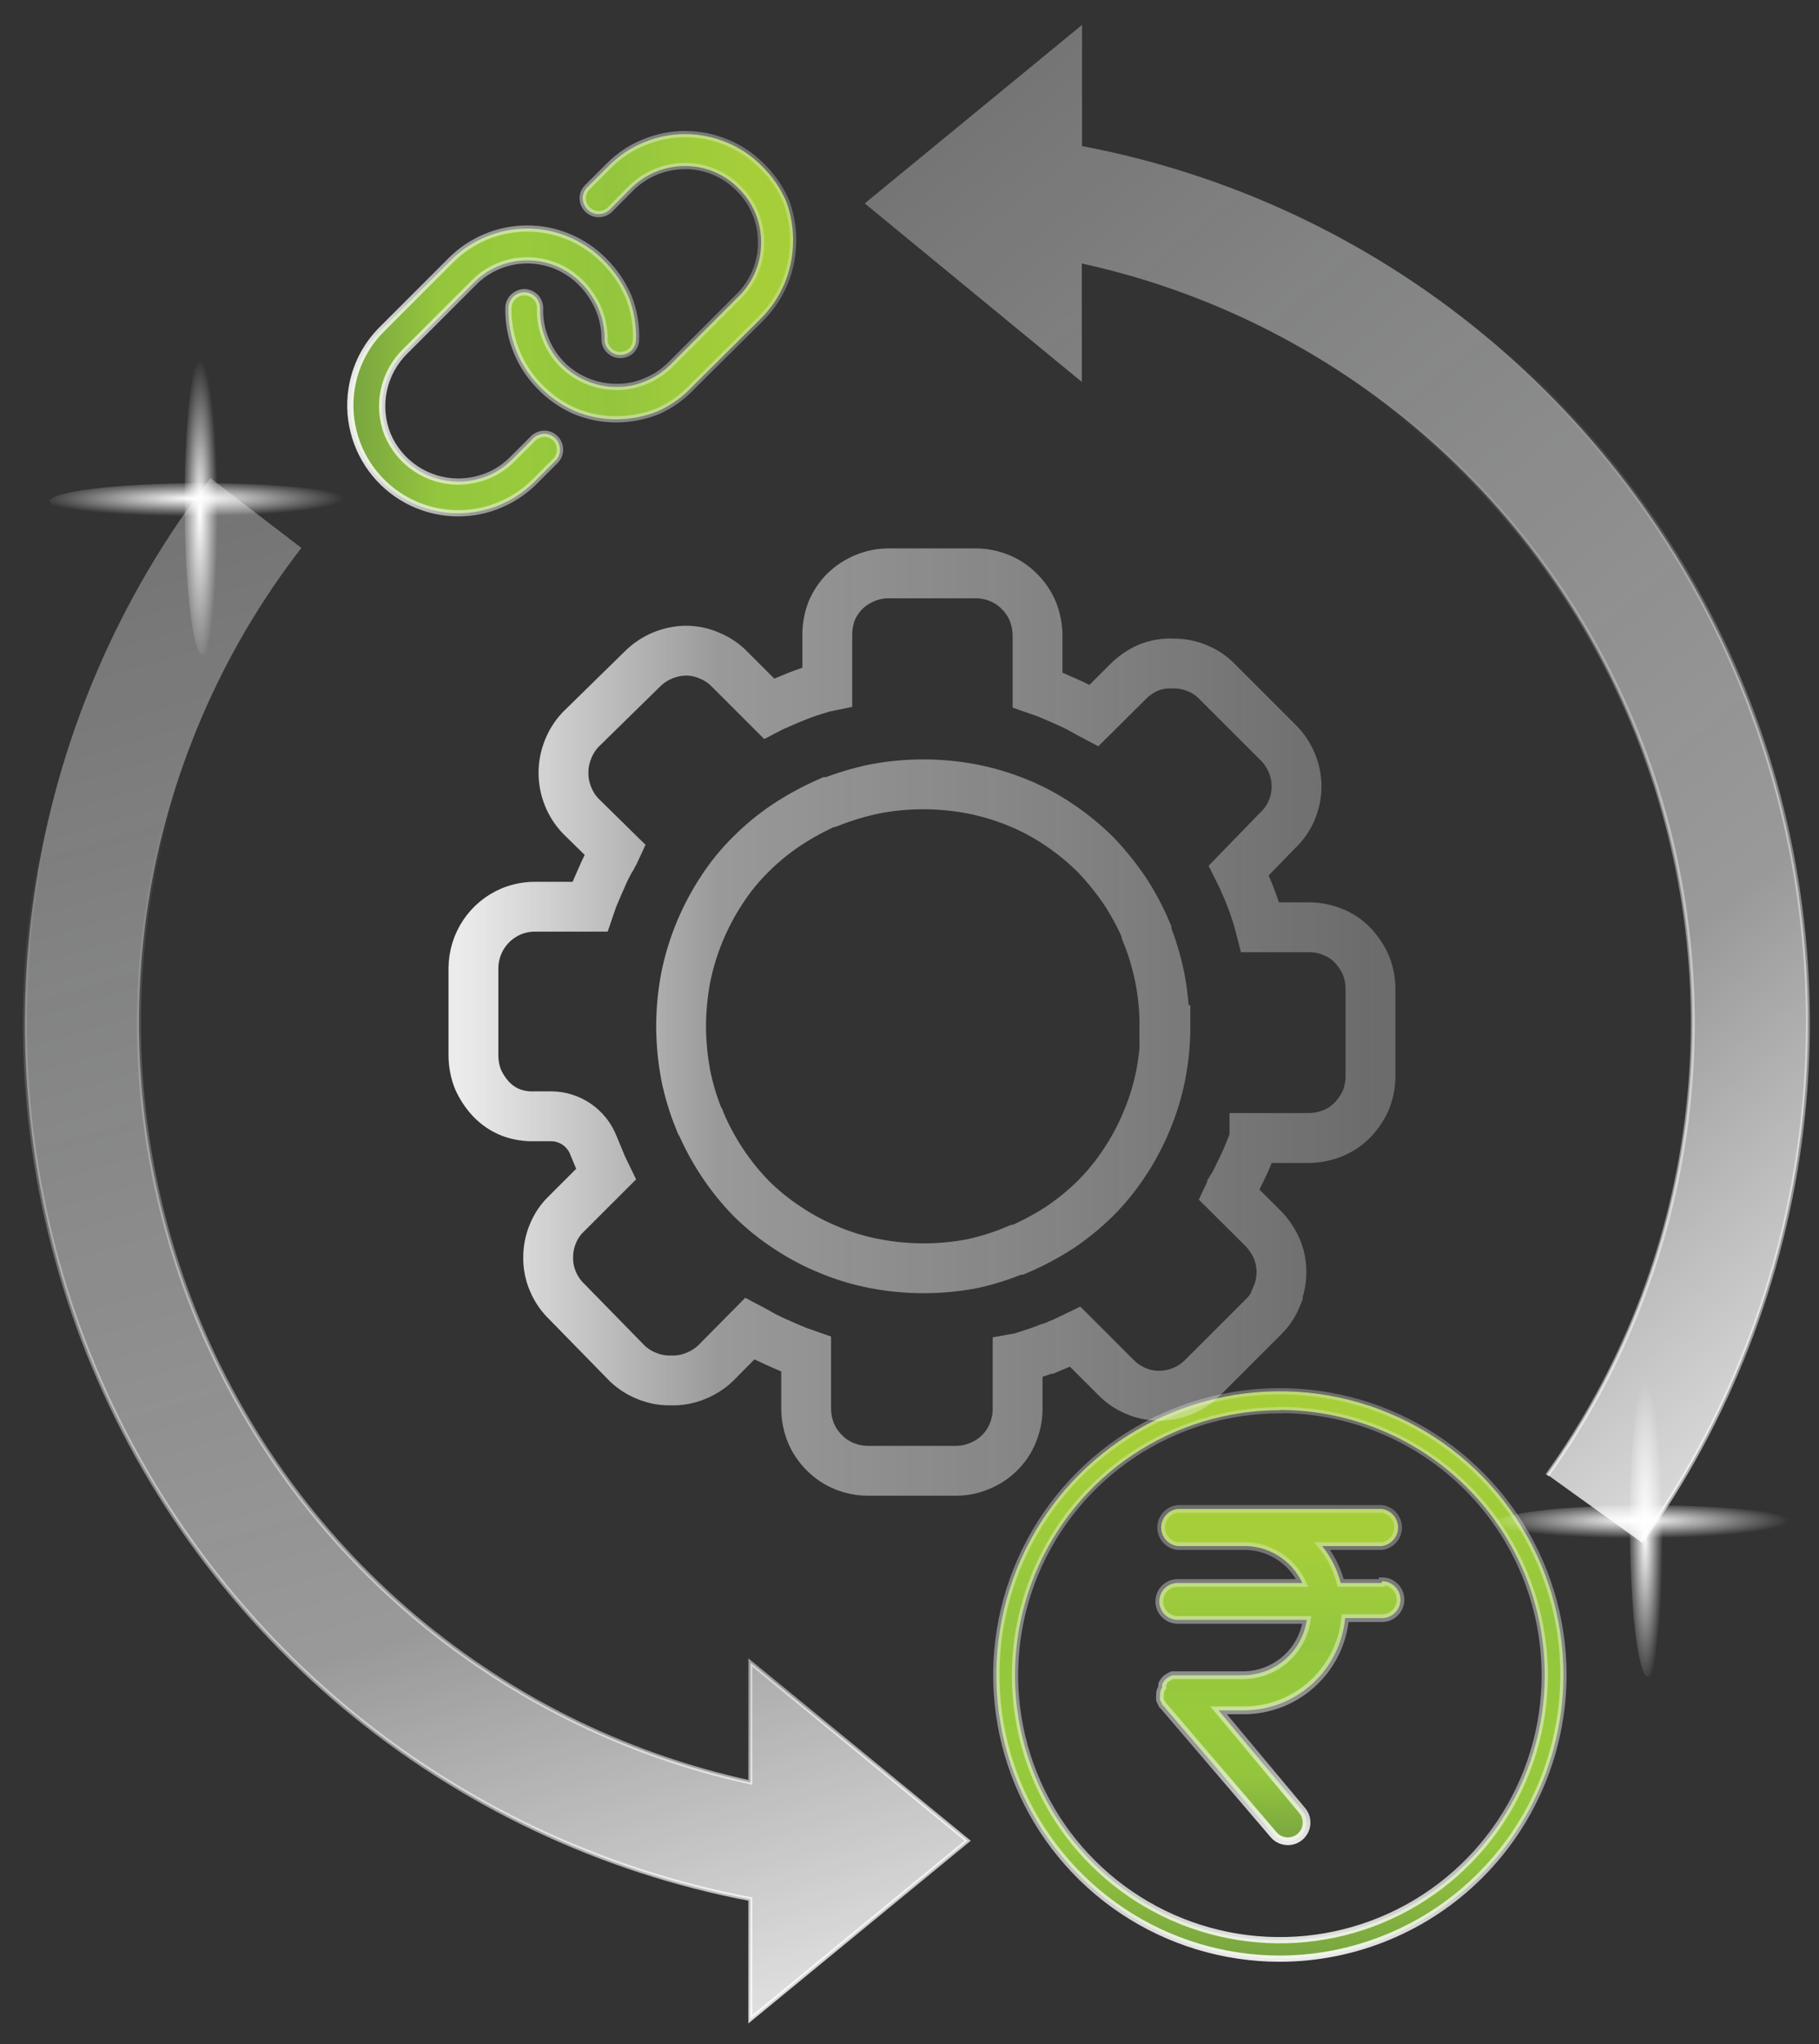 <svg width="73" height="82" viewBox="0 0 73 82" fill="none" xmlns="http://www.w3.org/2000/svg">
<rect x="0" y="0" width="73" height="82" fill="#333333" stroke="none"/>
<path fill-rule="evenodd" clip-rule="evenodd" d="M12.094 21.98C8.874 26.14 6.76 31.048 5.948 36.246C5.137 41.444 5.655 46.763 7.454 51.707C9.253 56.651 12.274 61.059 16.237 64.52C20.199 67.981 24.973 70.382 30.114 71.5V66.69L38.834 73.84L30.114 81V76.18C24.105 75.04 18.488 72.379 13.8 68.451C9.112 64.523 5.509 59.458 3.335 53.741C1.162 48.024 0.49 41.845 1.385 35.795C2.279 29.744 4.709 24.024 8.444 19.18" fill="url(#paint0_linear_852_6093)"/>
<path fill-rule="evenodd" clip-rule="evenodd" d="M62.094 59.15C65.097 54.955 67.012 50.079 67.666 44.961C68.32 39.843 67.694 34.643 65.842 29.827C63.99 25.012 60.971 20.731 57.057 17.37C53.142 14.009 48.454 11.672 43.414 10.57V15.32L34.704 8.16L43.424 1V5.86C49.33 6.979 54.86 9.567 59.502 13.386C64.144 17.205 67.75 22.132 69.986 27.712C72.222 33.292 73.016 39.346 72.296 45.314C71.575 51.282 69.363 56.972 65.864 61.86" fill="url(#paint1_linear_852_6093)"/>
<path d="M12.094 21.98C8.874 26.14 6.76 31.048 5.948 36.246C5.137 41.444 5.655 46.763 7.454 51.707C9.253 56.651 12.274 61.059 16.237 64.52C20.199 67.981 24.973 70.382 30.114 71.5V66.69L38.834 73.84L30.114 81V76.18C24.105 75.04 18.488 72.379 13.8 68.451C9.112 64.523 5.509 59.458 3.335 53.741C1.162 48.024 0.49 41.845 1.385 35.795C2.279 29.744 4.709 24.024 8.444 19.18M62.094 59.18C65.104 54.984 67.025 50.106 67.683 44.984C68.34 39.863 67.715 34.658 65.863 29.837C64.01 25.017 60.989 20.733 57.071 17.37C53.152 14.007 48.459 11.67 43.414 10.57V15.32L34.704 8.16L43.424 1V5.86C49.33 6.979 54.86 9.567 59.502 13.386C64.144 17.205 67.75 22.132 69.986 27.712C72.222 33.292 73.016 39.346 72.296 45.314C71.575 51.282 69.363 56.972 65.864 61.86" stroke="url(#paint2_linear_852_6093)" stroke-width="0.16" stroke-miterlimit="10"/>
<path d="M31.824 9.83C31.785 10.932 31.332 11.979 30.554 12.76L27.794 15.5C27.399 15.924 26.923 16.265 26.394 16.5C25.866 16.71 25.302 16.819 24.734 16.82C24.153 16.822 23.578 16.706 23.044 16.48C22.513 16.242 22.034 15.902 21.634 15.48C21.229 15.065 20.913 14.571 20.704 14.03C20.494 13.492 20.392 12.918 20.404 12.34C20.412 12.173 20.483 12.015 20.605 11.9C20.726 11.784 20.887 11.72 21.054 11.72C21.223 11.729 21.384 11.8 21.504 11.92C21.617 12.046 21.678 12.21 21.674 12.38C21.662 12.787 21.734 13.192 21.884 13.57C22.029 13.953 22.251 14.303 22.537 14.597C22.822 14.891 23.165 15.123 23.544 15.28C23.92 15.44 24.325 15.522 24.734 15.52C25.136 15.529 25.535 15.45 25.904 15.29C26.278 15.139 26.618 14.915 26.904 14.63L29.664 11.87C29.947 11.587 30.171 11.25 30.322 10.879C30.474 10.508 30.549 10.111 30.544 9.71C30.545 9.31 30.466 8.913 30.311 8.544C30.157 8.175 29.93 7.84 29.644 7.56C29.364 7.274 29.029 7.047 28.66 6.893C28.291 6.738 27.894 6.659 27.494 6.66C26.686 6.66 25.911 6.976 25.334 7.54L24.464 8.42C24.34 8.531 24.18 8.592 24.014 8.59C23.848 8.585 23.691 8.517 23.574 8.4C23.457 8.283 23.389 8.125 23.384 7.96C23.383 7.878 23.399 7.798 23.43 7.722C23.461 7.647 23.506 7.578 23.564 7.52L24.434 6.65C24.835 6.244 25.315 5.924 25.844 5.71C26.369 5.492 26.931 5.38 27.499 5.38C28.067 5.38 28.629 5.492 29.154 5.71C29.683 5.924 30.163 6.244 30.564 6.65C30.993 7.063 31.334 7.56 31.564 8.11C31.763 8.661 31.851 9.245 31.824 9.83ZM21.434 17.55L20.564 18.42C20.279 18.709 19.939 18.936 19.564 19.09C19.188 19.24 18.788 19.318 18.384 19.32C17.779 19.318 17.187 19.137 16.684 18.801C16.181 18.465 15.788 17.988 15.554 17.43C15.329 16.865 15.277 16.247 15.404 15.653C15.53 15.058 15.829 14.515 16.264 14.09L19.014 11.34C19.437 10.909 19.981 10.617 20.574 10.5C21.176 10.382 21.8 10.449 22.364 10.69C22.926 10.937 23.402 11.344 23.734 11.86C24.08 12.37 24.265 12.973 24.264 13.59C24.258 13.673 24.271 13.756 24.3 13.833C24.329 13.911 24.375 13.982 24.434 14.04C24.49 14.101 24.558 14.15 24.634 14.185C24.709 14.219 24.791 14.238 24.874 14.24C25.043 14.245 25.208 14.184 25.334 14.07C25.454 13.951 25.523 13.789 25.524 13.62C25.544 13.032 25.442 12.446 25.224 11.9C24.989 11.353 24.649 10.857 24.224 10.44C23.822 10.037 23.344 9.717 22.818 9.499C22.292 9.281 21.728 9.168 21.159 9.168C20.589 9.168 20.026 9.281 19.5 9.499C18.974 9.717 18.496 10.037 18.094 10.44L15.334 13.2C14.725 13.801 14.311 14.571 14.144 15.41C14.018 16.038 14.033 16.687 14.189 17.309C14.344 17.931 14.636 18.511 15.042 19.006C15.449 19.502 15.96 19.901 16.54 20.175C17.12 20.449 17.753 20.591 18.394 20.59C18.96 20.591 19.521 20.479 20.044 20.26C20.571 20.042 21.05 19.723 21.454 19.32L22.324 18.45C22.427 18.327 22.481 18.17 22.474 18.01C22.468 17.853 22.404 17.703 22.294 17.59C22.182 17.477 22.032 17.41 21.874 17.4C21.714 17.398 21.559 17.451 21.434 17.55Z" fill="url(#paint3_linear_852_6093)"/>
<path d="M31.824 9.83C31.785 10.932 31.332 11.979 30.554 12.76L27.794 15.5C27.399 15.924 26.923 16.265 26.394 16.5C25.866 16.71 25.302 16.819 24.734 16.82C24.153 16.822 23.578 16.706 23.044 16.48C22.513 16.242 22.034 15.902 21.634 15.48C21.229 15.065 20.913 14.571 20.704 14.03C20.494 13.492 20.392 12.918 20.404 12.34C20.412 12.173 20.483 12.015 20.605 11.9C20.726 11.784 20.887 11.72 21.054 11.72C21.223 11.729 21.384 11.8 21.504 11.92C21.617 12.046 21.678 12.21 21.674 12.38C21.662 12.787 21.734 13.192 21.884 13.57C22.029 13.953 22.251 14.303 22.537 14.597C22.822 14.891 23.165 15.123 23.544 15.28C23.92 15.44 24.325 15.522 24.734 15.52C25.136 15.529 25.535 15.45 25.904 15.29C26.278 15.139 26.618 14.915 26.904 14.63L29.664 11.87C29.947 11.587 30.171 11.25 30.322 10.879C30.474 10.508 30.549 10.111 30.544 9.71C30.545 9.31 30.466 8.913 30.311 8.544C30.157 8.175 29.93 7.84 29.644 7.56C29.364 7.274 29.029 7.047 28.66 6.893C28.291 6.738 27.894 6.659 27.494 6.66C26.686 6.66 25.911 6.976 25.334 7.54L24.464 8.42C24.34 8.531 24.18 8.592 24.014 8.59C23.848 8.585 23.691 8.517 23.574 8.4C23.457 8.283 23.389 8.125 23.384 7.96C23.383 7.878 23.399 7.798 23.43 7.722C23.461 7.647 23.506 7.578 23.564 7.52L24.434 6.65C24.835 6.244 25.315 5.924 25.844 5.71C26.369 5.492 26.931 5.38 27.499 5.38C28.067 5.38 28.629 5.492 29.154 5.71C29.683 5.924 30.163 6.244 30.564 6.65C30.993 7.063 31.334 7.56 31.564 8.11C31.763 8.661 31.851 9.245 31.824 9.83ZM21.434 17.55L20.564 18.42C20.279 18.709 19.939 18.936 19.564 19.09C19.188 19.24 18.788 19.318 18.384 19.32C17.779 19.318 17.187 19.137 16.684 18.801C16.181 18.465 15.788 17.988 15.554 17.43C15.329 16.865 15.277 16.247 15.404 15.653C15.53 15.058 15.829 14.515 16.264 14.09L19.014 11.34C19.437 10.909 19.981 10.617 20.574 10.5C21.176 10.382 21.8 10.449 22.364 10.69C22.926 10.937 23.402 11.344 23.734 11.86C24.08 12.37 24.265 12.973 24.264 13.59C24.258 13.673 24.271 13.756 24.3 13.833C24.329 13.911 24.375 13.982 24.434 14.04C24.49 14.101 24.558 14.15 24.634 14.185C24.709 14.219 24.791 14.238 24.874 14.24C25.043 14.245 25.208 14.184 25.334 14.07C25.454 13.951 25.523 13.789 25.524 13.62C25.544 13.032 25.442 12.446 25.224 11.9C24.989 11.353 24.649 10.857 24.224 10.44C23.822 10.037 23.344 9.717 22.818 9.499C22.292 9.281 21.728 9.168 21.159 9.168C20.589 9.168 20.026 9.281 19.5 9.499C18.974 9.717 18.496 10.037 18.094 10.44L15.334 13.2C14.725 13.801 14.311 14.571 14.144 15.41C14.018 16.038 14.033 16.687 14.189 17.309C14.344 17.931 14.636 18.511 15.042 19.006C15.449 19.502 15.96 19.901 16.54 20.175C17.12 20.449 17.753 20.591 18.394 20.59C18.96 20.591 19.521 20.479 20.044 20.26C20.571 20.042 21.05 19.723 21.454 19.32L22.324 18.45C22.427 18.327 22.481 18.17 22.474 18.01C22.468 17.853 22.404 17.703 22.294 17.59C22.182 17.477 22.032 17.41 21.874 17.4C21.714 17.398 21.559 17.451 21.434 17.55Z" stroke="url(#paint4_linear_852_6093)" stroke-width="0.25" stroke-miterlimit="10"/>
<path d="M55.444 63.5H53.804C53.666 62.959 53.414 62.455 53.064 62.02H55.444C55.627 61.999 55.795 61.911 55.917 61.774C56.04 61.636 56.108 61.459 56.108 61.275C56.108 61.091 56.04 60.914 55.917 60.776C55.795 60.639 55.627 60.551 55.444 60.53H47.264C47.081 60.551 46.913 60.639 46.79 60.776C46.668 60.914 46.6 61.091 46.6 61.275C46.6 61.459 46.668 61.636 46.79 61.774C46.913 61.911 47.081 61.999 47.264 62.02H49.854C50.357 62.003 50.853 62.134 51.282 62.397C51.711 62.66 52.052 63.044 52.264 63.5H47.264C47.068 63.5 46.879 63.578 46.741 63.717C46.602 63.856 46.524 64.044 46.524 64.24C46.524 64.436 46.602 64.624 46.741 64.763C46.879 64.902 47.068 64.98 47.264 64.98H52.444C52.355 65.594 52.049 66.156 51.581 66.564C51.113 66.971 50.514 67.197 49.894 67.2H47.044L46.904 67.27L46.814 67.33C46.77 67.363 46.733 67.403 46.704 67.45L46.644 67.55C46.634 67.596 46.634 67.644 46.644 67.69C46.589 67.762 46.558 67.85 46.554 67.94V68.04C46.544 68.09 46.544 68.141 46.554 68.19C46.571 68.24 46.595 68.287 46.624 68.33C46.625 68.349 46.632 68.367 46.642 68.383C46.653 68.399 46.667 68.412 46.684 68.42L51.124 73.61C51.19 73.684 51.269 73.743 51.358 73.786C51.447 73.829 51.543 73.854 51.642 73.86C51.74 73.865 51.839 73.851 51.932 73.819C52.025 73.786 52.11 73.736 52.184 73.67C52.258 73.604 52.317 73.525 52.36 73.436C52.403 73.347 52.428 73.251 52.434 73.153C52.439 73.054 52.425 72.956 52.393 72.862C52.36 72.769 52.31 72.684 52.244 72.61L48.904 68.61H49.904C50.923 68.612 51.906 68.234 52.66 67.55C53.415 66.865 53.887 65.924 53.984 64.91H55.464C55.66 64.91 55.848 64.832 55.987 64.693C56.126 64.555 56.204 64.366 56.204 64.17C56.204 63.974 56.126 63.786 55.987 63.647C55.848 63.508 55.66 63.43 55.464 63.43L55.444 63.5Z" fill="url(#paint5_linear_852_6093)"/>
<path d="M55.444 63.5H53.804C53.666 62.959 53.414 62.455 53.064 62.02H55.444C55.627 61.999 55.795 61.911 55.917 61.774C56.04 61.636 56.108 61.459 56.108 61.275C56.108 61.091 56.04 60.914 55.917 60.776C55.795 60.639 55.627 60.551 55.444 60.53H47.264C47.081 60.551 46.913 60.639 46.79 60.776C46.668 60.914 46.6 61.091 46.6 61.275C46.6 61.459 46.668 61.636 46.79 61.774C46.913 61.911 47.081 61.999 47.264 62.02H49.854C50.357 62.003 50.853 62.134 51.282 62.397C51.711 62.66 52.052 63.044 52.264 63.5H47.264C47.068 63.5 46.879 63.578 46.741 63.717C46.602 63.856 46.524 64.044 46.524 64.24C46.524 64.436 46.602 64.624 46.741 64.763C46.879 64.902 47.068 64.98 47.264 64.98H52.444C52.355 65.594 52.049 66.156 51.581 66.564C51.113 66.971 50.514 67.197 49.894 67.2H47.044L46.904 67.27L46.814 67.33C46.77 67.363 46.733 67.403 46.704 67.45L46.644 67.55C46.634 67.596 46.634 67.644 46.644 67.69C46.589 67.762 46.558 67.85 46.554 67.94V68.04C46.544 68.09 46.544 68.141 46.554 68.19C46.571 68.24 46.595 68.287 46.624 68.33C46.625 68.349 46.632 68.367 46.642 68.383C46.653 68.399 46.667 68.412 46.684 68.42L51.124 73.61C51.19 73.684 51.269 73.743 51.358 73.786C51.447 73.829 51.543 73.854 51.642 73.86C51.74 73.865 51.839 73.851 51.932 73.819C52.025 73.786 52.11 73.736 52.184 73.67C52.258 73.604 52.317 73.525 52.36 73.436C52.403 73.347 52.428 73.251 52.434 73.153C52.439 73.054 52.425 72.956 52.393 72.862C52.36 72.769 52.31 72.684 52.244 72.61L48.904 68.61H49.904C50.923 68.612 51.906 68.234 52.66 67.55C53.415 66.865 53.887 65.924 53.984 64.91H55.464C55.66 64.91 55.848 64.832 55.987 64.693C56.126 64.555 56.204 64.366 56.204 64.17C56.204 63.974 56.126 63.786 55.987 63.647C55.848 63.508 55.66 63.43 55.464 63.43L55.444 63.5Z" stroke="url(#paint6_linear_852_6093)" stroke-width="0.31" stroke-miterlimit="10"/>
<path d="M51.364 78.57C49.113 78.57 46.913 77.903 45.041 76.652C43.17 75.402 41.712 73.624 40.85 71.545C39.989 69.466 39.764 67.177 40.203 64.97C40.642 62.762 41.725 60.735 43.317 59.143C44.908 57.552 46.936 56.468 49.144 56.029C51.351 55.59 53.639 55.815 55.719 56.676C57.798 57.538 59.576 58.996 60.826 60.868C62.077 62.739 62.744 64.939 62.744 67.19C62.739 70.207 61.538 73.098 59.405 75.231C57.272 77.364 54.38 78.565 51.364 78.57ZM51.364 56.57C49.261 56.57 47.206 57.194 45.457 58.362C43.709 59.531 42.346 61.191 41.542 63.135C40.738 65.077 40.528 67.215 40.939 69.278C41.35 71.34 42.363 73.234 43.851 74.72C45.339 76.206 47.233 77.218 49.296 77.627C51.359 78.036 53.496 77.824 55.439 77.018C57.381 76.212 59.04 74.848 60.207 73.099C61.374 71.349 61.996 69.293 61.994 67.19C61.991 64.372 60.87 61.669 58.877 59.676C56.885 57.684 54.182 56.563 51.364 56.56V56.57Z" fill="url(#paint7_linear_852_6093)"/>
<path d="M51.364 78.57C49.113 78.57 46.913 77.903 45.041 76.652C43.17 75.402 41.712 73.624 40.85 71.545C39.989 69.466 39.764 67.177 40.203 64.97C40.642 62.762 41.725 60.735 43.317 59.143C44.908 57.552 46.936 56.468 49.144 56.029C51.351 55.59 53.639 55.815 55.719 56.676C57.798 57.538 59.576 58.996 60.826 60.868C62.077 62.739 62.744 64.939 62.744 67.19C62.739 70.207 61.538 73.098 59.405 75.231C57.272 77.364 54.38 78.565 51.364 78.57ZM51.364 56.57C49.261 56.57 47.206 57.194 45.457 58.362C43.709 59.531 42.346 61.191 41.542 63.135C40.738 65.077 40.528 67.215 40.939 69.278C41.35 71.34 42.363 73.234 43.851 74.72C45.339 76.206 47.233 77.218 49.296 77.627C51.359 78.036 53.496 77.824 55.439 77.018C57.381 76.212 59.04 74.848 60.207 73.099C61.374 71.349 61.996 69.293 61.994 67.19C61.991 64.372 60.87 61.669 58.877 59.676C56.885 57.684 54.182 56.563 51.364 56.56V56.57Z" stroke="url(#paint8_linear_852_6093)" stroke-width="0.25" stroke-miterlimit="10"/>
<path fill-rule="evenodd" clip-rule="evenodd" d="M51.242 52.023C51.12 52.327 50.935 52.602 50.7 52.83L48.275 55.253C48.047 55.484 47.775 55.668 47.475 55.794C47.176 55.92 46.855 55.986 46.529 55.988C46.201 55.991 45.877 55.925 45.576 55.794C45.271 55.665 44.996 55.476 44.767 55.237L43.151 53.622L42.868 53.759C42.593 53.888 42.31 54.001 42.06 54.106C42.06 54.106 42.06 54.106 42.011 54.106C41.745 54.211 41.453 54.308 41.138 54.405C41.041 54.441 40.941 54.468 40.839 54.486V56.44C40.849 56.797 40.783 57.152 40.645 57.482C40.525 57.787 40.34 58.062 40.104 58.289C39.872 58.517 39.597 58.695 39.295 58.814C39.001 58.937 38.685 59 38.366 59H34.842C34.515 59.001 34.191 58.938 33.888 58.814C33.584 58.692 33.309 58.508 33.08 58.273C32.847 58.043 32.662 57.769 32.538 57.466C32.419 57.162 32.355 56.839 32.352 56.513V54.324L32.029 54.211C31.738 54.098 31.455 53.969 31.164 53.84C30.873 53.711 30.59 53.573 30.356 53.428L30.097 53.291L28.723 54.68C28.49 54.902 28.215 55.078 27.915 55.197C27.595 55.328 27.25 55.389 26.905 55.374C26.589 55.38 26.276 55.323 25.983 55.205C25.683 55.09 25.408 54.917 25.175 54.696L22.75 52.217C22.511 51.988 22.322 51.714 22.193 51.409C22.061 51.106 21.995 50.779 21.999 50.448C21.997 50.115 22.063 49.786 22.193 49.479C22.319 49.173 22.509 48.898 22.75 48.672L24.318 47.105L24.173 46.806L23.817 45.95C23.686 45.608 23.454 45.314 23.153 45.105C22.852 44.896 22.495 44.782 22.128 44.779H21.481C21.154 44.794 20.828 44.745 20.52 44.634C20.213 44.516 19.937 44.331 19.711 44.093C19.489 43.856 19.309 43.583 19.178 43.285C19.063 42.989 19.003 42.674 19 42.357V38.82C19.006 38.336 19.153 37.864 19.422 37.463C19.692 37.061 20.074 36.747 20.52 36.559C20.822 36.435 21.146 36.372 21.473 36.373H23.672L23.785 36.042C23.898 35.759 24.027 35.476 24.157 35.178C24.286 34.879 24.423 34.604 24.569 34.37C24.609 34.281 24.666 34.2 24.706 34.112L23.308 32.739C23.084 32.506 22.909 32.232 22.791 31.931C22.554 31.335 22.554 30.671 22.791 30.074C22.907 29.774 23.08 29.5 23.3 29.267L25.773 26.844C26.239 26.377 26.868 26.111 27.527 26.101C27.856 26.101 28.181 26.169 28.481 26.303C28.785 26.428 29.061 26.615 29.289 26.852L30.857 28.419C30.954 28.368 31.054 28.322 31.156 28.281C31.423 28.16 31.706 28.039 32.013 27.918C32.32 27.797 32.595 27.708 32.894 27.619C32.995 27.586 33.097 27.559 33.201 27.538V25.471C33.2 25.146 33.257 24.823 33.371 24.518C33.497 24.216 33.681 23.942 33.912 23.711C34.147 23.487 34.421 23.309 34.721 23.186C35.015 23.063 35.331 23 35.65 23H39.15C39.477 22.999 39.801 23.062 40.104 23.186C40.408 23.308 40.683 23.492 40.912 23.727C41.145 23.957 41.33 24.231 41.453 24.534C41.573 24.838 41.636 25.161 41.639 25.487V27.676L41.963 27.789C42.254 27.902 42.537 28.031 42.828 28.16C43.118 28.289 43.401 28.427 43.636 28.572L43.895 28.709L45.269 27.345C45.501 27.11 45.775 26.921 46.077 26.787C46.405 26.654 46.758 26.596 47.111 26.618C47.439 26.617 47.764 26.683 48.065 26.812C48.371 26.937 48.647 27.127 48.873 27.369L51.298 29.791C51.53 30.023 51.714 30.297 51.84 30.599C51.968 30.899 52.033 31.222 52.033 31.548C52.033 31.874 51.968 32.197 51.84 32.497C51.714 32.803 51.523 33.078 51.282 33.304L49.714 34.919L49.859 35.21C49.965 35.452 50.086 35.719 50.199 36.017C50.35 36.402 50.477 36.796 50.579 37.197H52.527C52.854 37.196 53.178 37.259 53.48 37.382C53.787 37.5 54.063 37.685 54.289 37.923C54.511 38.16 54.691 38.433 54.822 38.731C54.937 39.027 54.997 39.342 55 39.66V43.164C54.999 43.49 54.939 43.813 54.822 44.117C54.69 44.415 54.506 44.689 54.281 44.925C54.052 45.16 53.777 45.344 53.472 45.466C53.169 45.585 52.845 45.648 52.519 45.651H50.344C50.344 45.756 50.272 45.861 50.231 45.974C50.118 46.265 50.005 46.548 49.859 46.839C49.714 47.129 49.593 47.412 49.447 47.646C49.447 47.727 49.35 47.816 49.31 47.904L50.684 49.269C50.913 49.504 51.1 49.777 51.233 50.077C51.362 50.378 51.429 50.702 51.429 51.03C51.429 51.357 51.362 51.681 51.233 51.983L51.242 52.023ZM46.772 41.153C46.773 41.809 46.71 42.464 46.586 43.108C46.464 43.736 46.277 44.351 46.028 44.941C45.789 45.529 45.491 46.092 45.139 46.62C44.801 47.138 44.411 47.62 43.975 48.058C43.534 48.495 43.052 48.889 42.537 49.237C42.002 49.582 41.44 49.882 40.855 50.133C40.855 50.133 40.799 50.133 40.783 50.133C40.216 50.372 39.629 50.559 39.029 50.69C37.734 50.938 36.404 50.938 35.109 50.69C34.482 50.571 33.87 50.387 33.282 50.141C32.69 49.901 32.123 49.601 31.593 49.245C31.069 48.903 30.581 48.508 30.138 48.066C29.709 47.624 29.322 47.143 28.982 46.629C28.63 46.098 28.33 45.536 28.085 44.949C28.085 44.949 28.085 44.9 28.044 44.876C27.816 44.309 27.64 43.723 27.519 43.124C27.399 42.479 27.337 41.825 27.333 41.17C27.336 40.514 27.398 39.86 27.519 39.215C27.772 37.963 28.263 36.77 28.966 35.703C29.302 35.182 29.695 34.7 30.138 34.265C30.578 33.826 31.059 33.431 31.577 33.086C32.11 32.736 32.673 32.43 33.258 32.174C33.258 32.174 33.314 32.174 33.331 32.174C33.903 31.951 34.492 31.776 35.093 31.649C36.387 31.401 37.718 31.401 39.013 31.649C39.641 31.772 40.255 31.956 40.847 32.198C41.438 32.439 42.002 32.742 42.529 33.102C43.043 33.45 43.525 33.845 43.967 34.281C44.393 34.729 44.782 35.209 45.131 35.719C45.474 36.24 45.769 36.792 46.012 37.366C46.012 37.366 46.012 37.414 46.012 37.431C46.239 37.998 46.415 38.584 46.538 39.183C46.668 39.829 46.733 40.486 46.731 41.145L46.772 41.153Z" stroke="url(#paint9_linear_852_6093)" stroke-width="2" stroke-miterlimit="10"/>
<path d="M8.857 20.12C8.857 23.506 8.535 26.258 8.137 26.258C7.74 26.258 7.409 23.506 7.409 20.12C7.409 16.733 7.745 14 8.137 14C8.53 14 8.857 16.728 8.857 20.12Z" fill="url(#paint10_radial_852_6093)"/>
<path d="M8.138 20.83C4.752 20.83 2 20.507 2 20.11C2 19.713 4.752 19.382 8.138 19.382C11.525 19.382 14.258 19.718 14.258 20.11C14.258 20.503 11.53 20.83 8.138 20.83Z" fill="url(#paint11_radial_852_6093)"/>
<path d="M66.857 61.12C66.857 64.507 66.534 67.258 66.137 67.258C65.74 67.258 65.409 64.507 65.409 61.12C65.409 57.733 65.745 55 66.137 55C66.53 55 66.857 57.728 66.857 61.12Z" fill="url(#paint12_radial_852_6093)"/>
<path d="M66.138 61.83C62.752 61.83 60 61.507 60 61.11C60 60.713 62.752 60.382 66.138 60.382C69.525 60.382 72.258 60.718 72.258 61.11C72.258 61.503 69.53 61.83 66.138 61.83Z" fill="url(#paint13_radial_852_6093)"/>
<defs>
<linearGradient id="paint0_linear_852_6093" x1="4.5" y1="10" x2="26.5" y2="85.5" gradientUnits="userSpaceOnUse">
<stop stop-color="#F0EFEF" stop-opacity="0.3"/>
<stop offset="0.35" stop-color="#FAFBFC" stop-opacity="0.4"/>
<stop offset="0.72" stop-color="white" stop-opacity="0.5"/>
<stop offset="0.96" stop-color="white" stop-opacity="0.85"/>
<stop offset="1" stop-color="white" stop-opacity="0.9"/>
</linearGradient>
<linearGradient id="paint1_linear_852_6093" x1="15" y1="4.5" x2="66" y2="68" gradientUnits="userSpaceOnUse">
<stop offset="0.061" stop-color="#F0EFEF" stop-opacity="0.3"/>
<stop offset="0.35" stop-color="#FAFBFC" stop-opacity="0.4"/>
<stop offset="0.72" stop-color="white" stop-opacity="0.5"/>
<stop offset="0.96" stop-color="white" stop-opacity="0.85"/>
<stop offset="1" stop-color="white" stop-opacity="0.9"/>
</linearGradient>
<linearGradient id="paint2_linear_852_6093" x1="48" y1="79" x2="29.5" y2="24" gradientUnits="userSpaceOnUse">
<stop stop-color="white" stop-opacity="0.9"/>
<stop offset="0.28" stop-color="white" stop-opacity="0.5"/>
<stop offset="0.65" stop-color="#FAFBFC" stop-opacity="0.4"/>
<stop offset="1" stop-color="#F0EFEF" stop-opacity="0"/>
</linearGradient>
<linearGradient id="paint3_linear_852_6093" x1="14.064" y1="12.98" x2="31.824" y2="12.98" gradientUnits="userSpaceOnUse">
<stop stop-color="#79A540"/>
<stop offset="0.2" stop-color="#94C63D"/>
<stop offset="0.39" stop-color="#98CA3C"/>
<stop offset="0.59" stop-color="#93C53E"/>
<stop offset="0.74" stop-color="#9DCB3B"/>
<stop offset="0.9" stop-color="#A6CE39"/>
<stop offset="1" stop-color="#A6CE39"/>
</linearGradient>
<linearGradient id="paint4_linear_852_6093" x1="13.944" y1="12.98" x2="31.944" y2="12.98" gradientUnits="userSpaceOnUse">
<stop stop-color="white" stop-opacity="0.9"/>
<stop offset="0.28" stop-color="white" stop-opacity="0.5"/>
<stop offset="0.65" stop-color="#FAFBFC" stop-opacity="0.4"/>
<stop offset="1" stop-color="#F0EFEF" stop-opacity="0.3"/>
</linearGradient>
<linearGradient id="paint5_linear_852_6093" x1="51.364" y1="73.86" x2="51.364" y2="60.53" gradientUnits="userSpaceOnUse">
<stop stop-color="#79A540"/>
<stop offset="0.2" stop-color="#94C63D"/>
<stop offset="0.39" stop-color="#98CA3C"/>
<stop offset="0.59" stop-color="#93C53E"/>
<stop offset="0.74" stop-color="#9DCB3B"/>
<stop offset="0.9" stop-color="#A6CE39"/>
<stop offset="1" stop-color="#A6CE39"/>
</linearGradient>
<linearGradient id="paint6_linear_852_6093" x1="51.367" y1="74.01" x2="51.369" y2="60.368" gradientUnits="userSpaceOnUse">
<stop stop-color="white" stop-opacity="0.9"/>
<stop offset="0.28" stop-color="white" stop-opacity="0.5"/>
<stop offset="0.65" stop-color="#FAFBFC" stop-opacity="0.4"/>
<stop offset="1" stop-color="#F0EFEF" stop-opacity="0.3"/>
</linearGradient>
<linearGradient id="paint7_linear_852_6093" x1="51.364" y1="78.57" x2="51.364" y2="55.81" gradientUnits="userSpaceOnUse">
<stop stop-color="#79A540"/>
<stop offset="0.2" stop-color="#94C63D"/>
<stop offset="0.39" stop-color="#98CA3C"/>
<stop offset="0.59" stop-color="#93C53E"/>
<stop offset="0.74" stop-color="#9DCB3B"/>
<stop offset="0.9" stop-color="#A6CE39"/>
<stop offset="1" stop-color="#A6CE39"/>
</linearGradient>
<linearGradient id="paint8_linear_852_6093" x1="51.364" y1="78.69" x2="51.364" y2="55.69" gradientUnits="userSpaceOnUse">
<stop stop-color="white" stop-opacity="0.9"/>
<stop offset="0.28" stop-color="white" stop-opacity="0.5"/>
<stop offset="0.65" stop-color="#FAFBFC" stop-opacity="0.4"/>
<stop offset="1" stop-color="#F0EFEF" stop-opacity="0.3"/>
</linearGradient>
<linearGradient id="paint9_linear_852_6093" x1="18.515" y1="41" x2="55.501" y2="41" gradientUnits="userSpaceOnUse">
<stop stop-color="white" stop-opacity="0.9"/>
<stop offset="0.04" stop-color="white" stop-opacity="0.85"/>
<stop offset="0.28" stop-color="white" stop-opacity="0.5"/>
<stop offset="0.65" stop-color="#FAFBFC" stop-opacity="0.4"/>
<stop offset="1" stop-color="#F0EFEF" stop-opacity="0.3"/>
</linearGradient>
<radialGradient id="paint10_radial_852_6093" cx="0" cy="0" r="1" gradientUnits="userSpaceOnUse" gradientTransform="translate(8.022 20.567) scale(0.716 6.143)">
<stop stop-color="white"/>
<stop offset="0.07" stop-color="white" stop-opacity="0.93"/>
<stop offset="1" stop-color="white" stop-opacity="0"/>
</radialGradient>
<radialGradient id="paint11_radial_852_6093" cx="0" cy="0" r="1" gradientUnits="userSpaceOnUse" gradientTransform="translate(7.691 19.995) rotate(90) scale(0.716 6.143)">
<stop stop-color="white"/>
<stop offset="0.07" stop-color="white" stop-opacity="0.93"/>
<stop offset="1" stop-color="white" stop-opacity="0"/>
</radialGradient>
<radialGradient id="paint12_radial_852_6093" cx="0" cy="0" r="1" gradientUnits="userSpaceOnUse" gradientTransform="translate(66.022 61.567) scale(0.716 6.143)">
<stop stop-color="white"/>
<stop offset="0.07" stop-color="white" stop-opacity="0.93"/>
<stop offset="1" stop-color="white" stop-opacity="0"/>
</radialGradient>
<radialGradient id="paint13_radial_852_6093" cx="0" cy="0" r="1" gradientUnits="userSpaceOnUse" gradientTransform="translate(65.691 60.995) rotate(90) scale(0.716 6.143)">
<stop stop-color="white"/>
<stop offset="0.07" stop-color="white" stop-opacity="0.93"/>
<stop offset="1" stop-color="white" stop-opacity="0"/>
</radialGradient>
</defs>
</svg>
